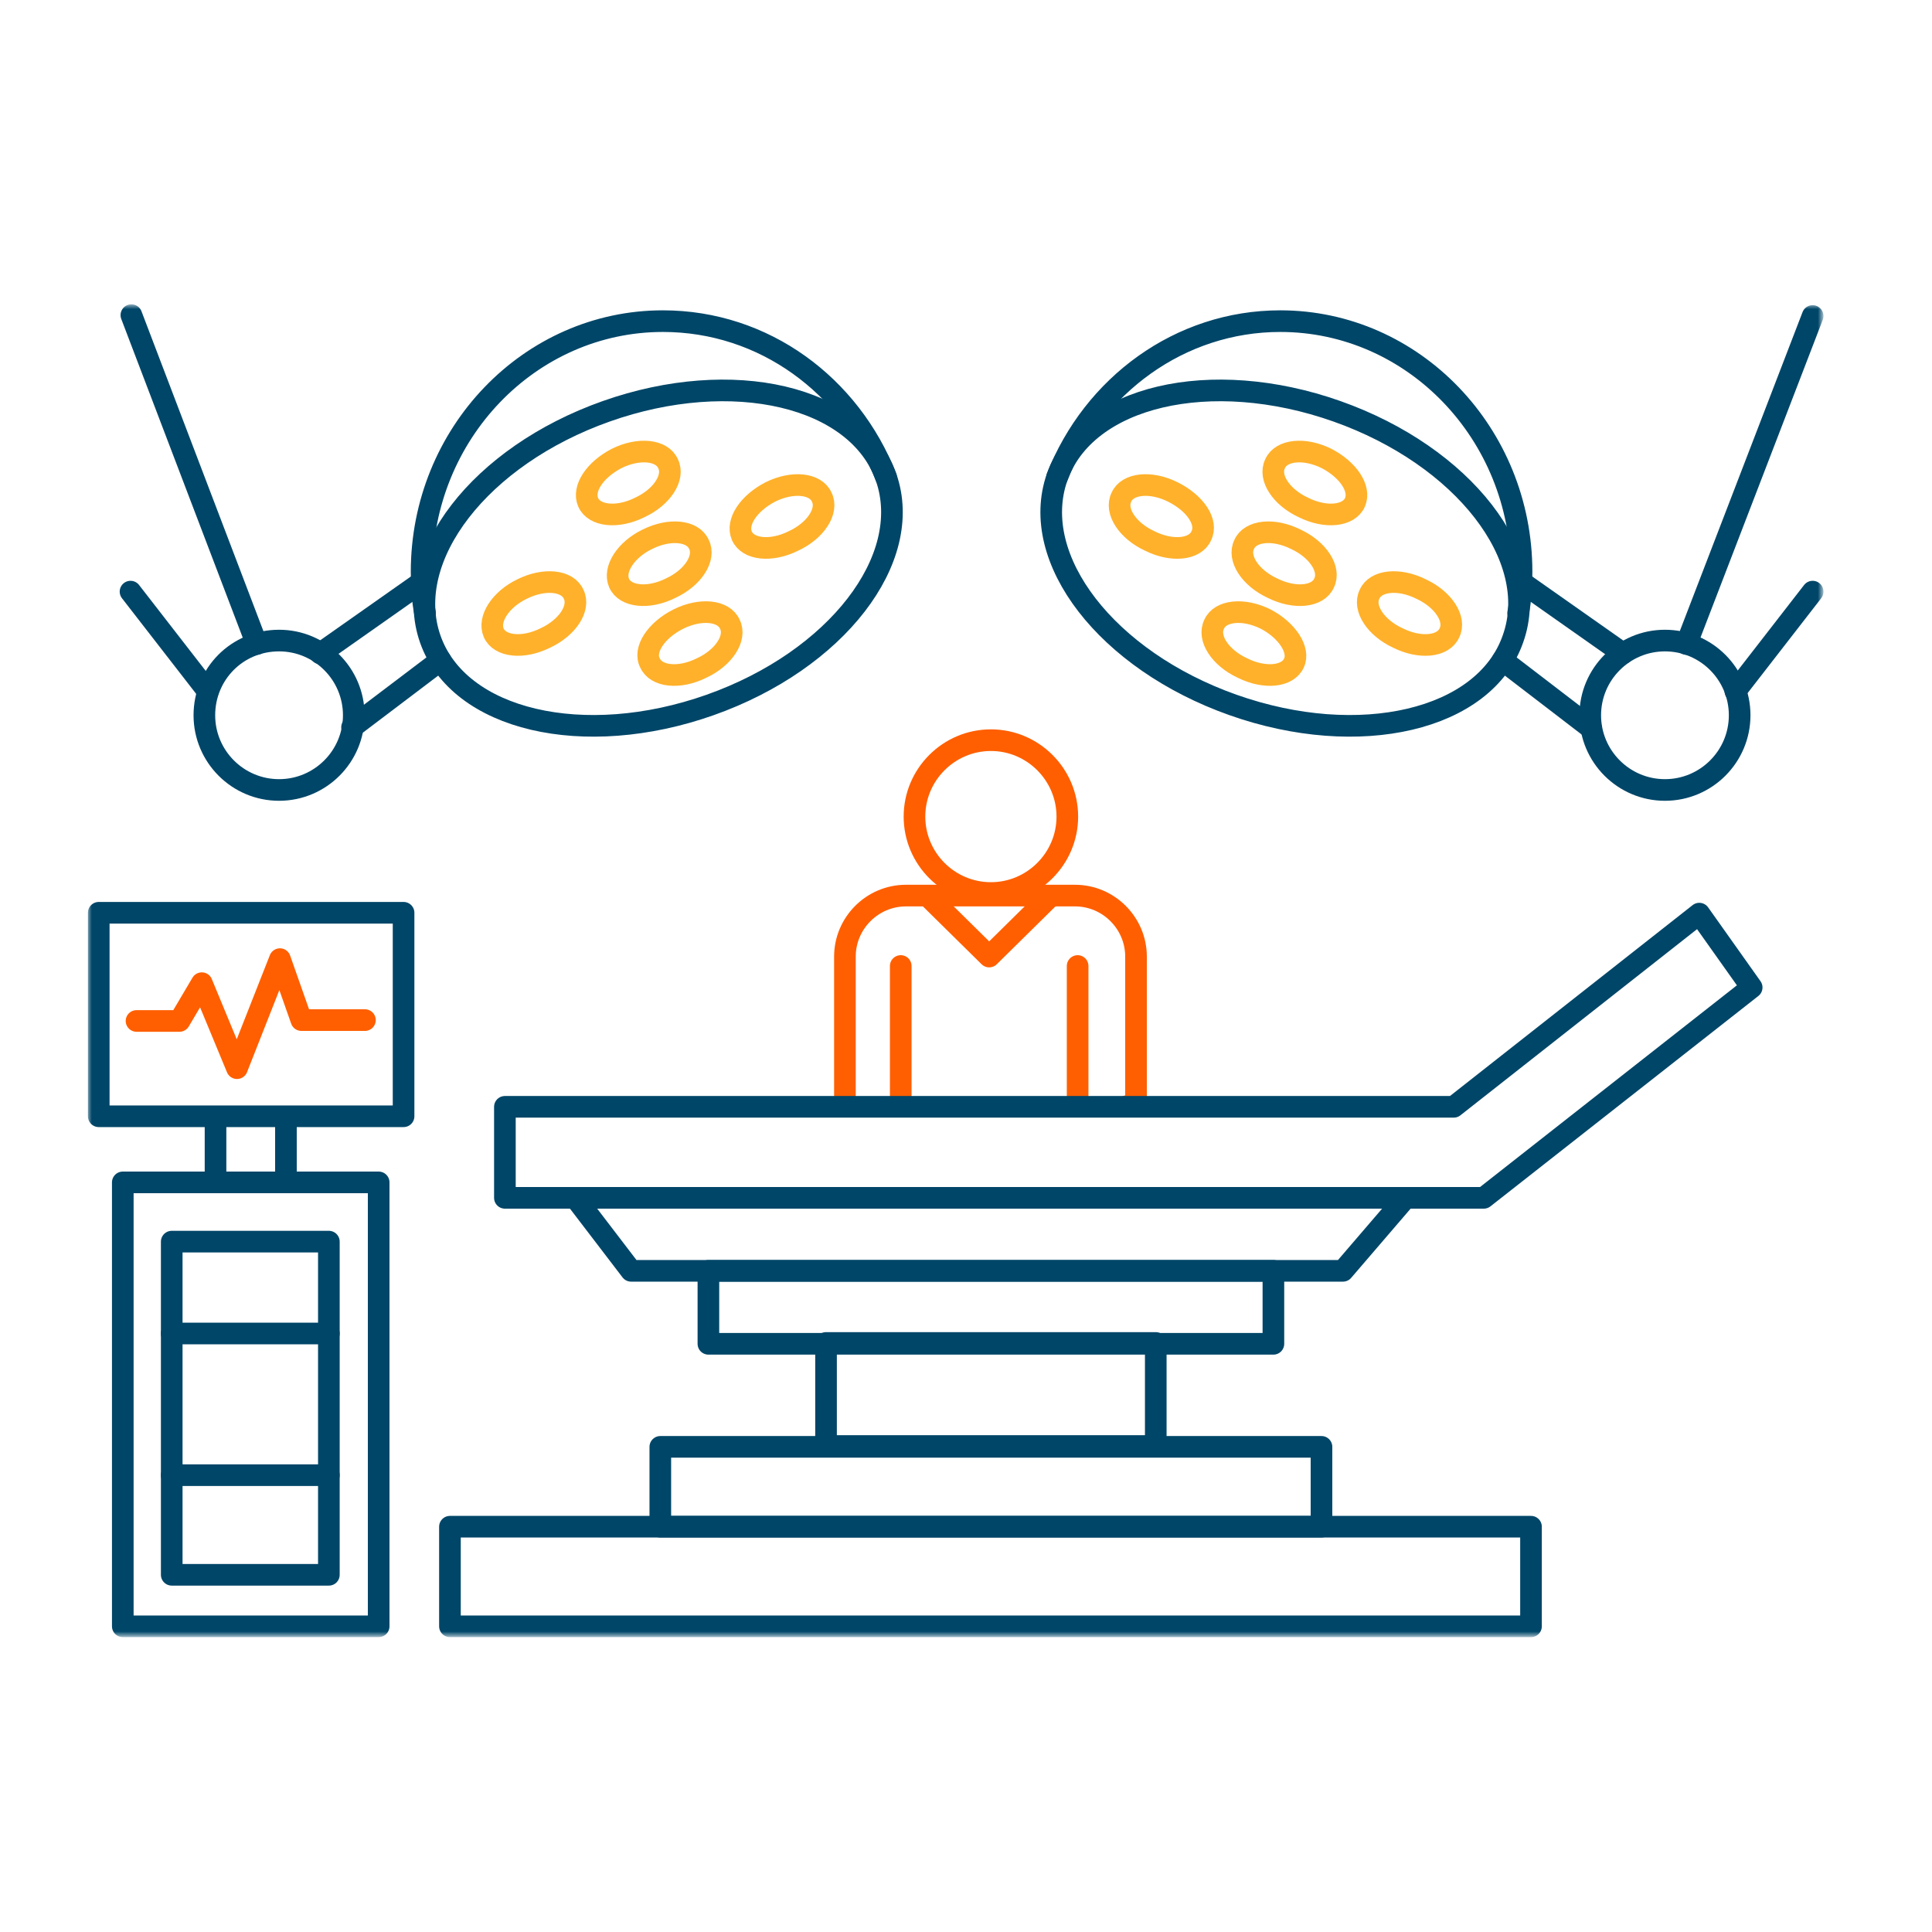 <?xml version="1.0" encoding="UTF-8"?> <svg xmlns="http://www.w3.org/2000/svg" xmlns:xlink="http://www.w3.org/1999/xlink" version="1.1" id="Layer_1" x="0px" y="0px" viewBox="0 0 225 225" style="enable-background:new 0 0 225 225;" xml:space="preserve"> <style type="text/css"> .st0{fill:none;stroke:#FF5F00;stroke-width:2.519;stroke-linecap:round;stroke-linejoin:round;} .st1{fill-rule:evenodd;clip-rule:evenodd;fill:#FFFFFF;filter:url(#Adobe_OpacityMaskFilter);} .st2{mask:url(#mask0_0_952_00000139296011029659051320000007440566087334699697_);} .st3{fill:none;stroke:#004668;stroke-width:2.519;stroke-linecap:round;stroke-linejoin:round;} .st4{fill:none;stroke:#FFB12B;stroke-width:2.519;stroke-linecap:round;stroke-linejoin:round;} </style> <path class="st0" d="M124.3,95.1c0,4.9-4,8.9-8.9,8.9c-4.9,0-8.9-4-8.9-8.9c0-4.9,4-8.9,8.9-8.9C120.3,86.2,124.3,90.2,124.3,95.1z"></path> <path class="st0" d="M131.3,128.8h1v-17.4c0-3.9-3.2-7.1-7.1-7.1h-19.7c-3.9,0-7.1,3.2-7.1,7.1v17.4"></path> <path class="st0" d="M104.9,112.5v16.3"></path> <path class="st0" d="M125.5,112.5v16.3"></path> <path class="st0" d="M122.3,104.4l-7.1,7l-7.1-7"></path> <defs> <filter id="Adobe_OpacityMaskFilter" filterUnits="userSpaceOnUse" x="10.2" y="35.5" width="202.1" height="155.2"> <feColorMatrix type="matrix" values="1 0 0 0 0 0 1 0 0 0 0 0 1 0 0 0 0 0 1 0"></feColorMatrix> </filter> </defs> <mask maskUnits="userSpaceOnUse" x="10.2" y="35.5" width="202.1" height="155.2" id="mask0_0_952_00000139296011029659051320000007440566087334699697_"> <path class="st1" d="M0,225h225V0H0V225z"></path> </mask> <g class="st2"> <path class="st3" d="M197.9,106.4l-28.6,22.5H58.8v10.6h114l31.2-24.5L197.9,106.4z"></path> <path class="st3" d="M156.4,148H73.5l-6.5-8.5h96.7L156.4,148z"></path> <path class="st3" d="M82.5,156.5h65.8V148H82.5V156.5z"></path> <path class="st3" d="M96.2,168.4h38.4v-12H96.2V168.4z"></path> <path class="st3" d="M76.9,177.8h77v-9.3h-77V177.8z"></path> <path class="st3" d="M52.4,189.4h125.9v-11.6H52.4V189.4z"></path> <path class="st3" d="M176.2,74.4c-3.3,9.5-17.9,12.9-32.6,7.7c-14.7-5.2-23.8-17-20.5-26.5c3.3-9.5,17.9-12.9,32.6-7.7 C170.4,53.1,179.6,64.9,176.2,74.4z"></path> <path class="st3" d="M123.1,55.6c4.2-10.7,14.3-18.2,26-18.2c15.5,0,28.1,13.1,28.1,29.2c0,1.7-0.1,3.3-0.4,4.8"></path> <path class="st4" d="M168.8,73.7c-0.7,1.6-3.4,1.9-6,0.6c-2.6-1.2-4.1-3.5-3.3-5.1c0.7-1.6,3.4-1.9,6-0.6 C168.1,69.8,169.6,72.1,168.8,73.7z"></path> <path class="st4" d="M154.2,67.9c-0.7,1.6-3.4,1.9-6,0.6c-2.6-1.2-4.1-3.5-3.3-5.1c0.7-1.6,3.4-1.9,6-0.6 C153.5,64,155,66.3,154.2,67.9z"></path> <path class="st4" d="M157.8,58.5c-0.7,1.6-3.4,1.9-6,0.6c-2.6-1.2-4.1-3.5-3.3-5.1c0.7-1.6,3.4-1.9,6-0.6 C157,54.7,158.5,56.9,157.8,58.5z"></path> <path class="st4" d="M150.7,77.2c-0.7,1.6-3.4,1.9-6,0.6c-2.6-1.2-4.1-3.5-3.3-5.1c0.7-1.6,3.4-1.9,6-0.6 C149.9,73.4,151.4,75.7,150.7,77.2z"></path> <path class="st4" d="M139.9,62.4c-0.7,1.6-3.4,1.9-6,0.6c-2.6-1.2-4.1-3.5-3.3-5.1c0.7-1.6,3.4-1.9,6-0.6 C139.2,58.6,140.7,60.8,139.9,62.4z"></path> <path class="st3" d="M202.6,83.3c0,4.8-3.9,8.7-8.7,8.7c-4.8,0-8.7-3.9-8.7-8.7c0-4.8,3.9-8.7,8.7-8.7 C198.7,74.6,202.6,78.5,202.6,83.3z"></path> <path class="st3" d="M175,76.9l10.3,7.9"></path> <path class="st3" d="M177.2,67.8l11.8,8.3"></path> <path class="st3" d="M196.4,75l14.7-38.2"></path> <path class="st3" d="M202.1,80.5l9-11.6"></path> <path class="st3" d="M50.1,74.4c3.3,9.5,17.9,12.9,32.6,7.7c14.7-5.2,23.8-17,20.5-26.5c-3.3-9.5-17.9-12.9-32.6-7.7 C55.9,53.1,46.8,64.9,50.1,74.4z"></path> <path class="st3" d="M103.2,55.6C99,44.9,89,37.4,77.2,37.4c-15.5,0-28.1,13.1-28.1,29.2c0,1.7,0.1,3.3,0.4,4.8"></path> <path class="st4" d="M57.5,73.7c0.7,1.6,3.4,1.9,6,0.6c2.6-1.2,4.1-3.5,3.3-5.1c-0.7-1.6-3.4-1.9-6-0.6 C58.3,69.8,56.8,72.1,57.5,73.7z"></path> <path class="st4" d="M72.1,67.9c0.7,1.6,3.4,1.9,6,0.6c2.6-1.2,4.1-3.5,3.3-5.1c-0.7-1.6-3.4-1.9-6-0.6 C72.9,64,71.4,66.3,72.1,67.9z"></path> <path class="st4" d="M68.5,58.5c0.7,1.6,3.4,1.9,6,0.6c2.6-1.2,4.1-3.5,3.3-5.1c-0.7-1.6-3.4-1.9-6-0.6 C69.3,54.7,67.8,56.9,68.5,58.5z"></path> <path class="st4" d="M75.7,77.2c0.7,1.6,3.4,1.9,6,0.6c2.6-1.2,4.1-3.5,3.3-5.1c-0.7-1.6-3.4-1.9-6-0.6 C76.4,73.4,74.9,75.7,75.7,77.2z"></path> <path class="st4" d="M86.4,62.4c0.7,1.6,3.4,1.9,6,0.6c2.6-1.2,4.1-3.5,3.3-5.1c-0.7-1.6-3.4-1.9-6-0.6 C87.2,58.6,85.7,60.8,86.4,62.4z"></path> <path class="st3" d="M23.8,83.3c0,4.8,3.9,8.7,8.7,8.7c4.8,0,8.7-3.9,8.7-8.7c0-4.8-3.9-8.7-8.7-8.7C27.6,74.6,23.8,78.5,23.8,83.3 z"></path> <path class="st3" d="M51.3,76.9L41,84.7"></path> <path class="st3" d="M49.1,67.8l-11.8,8.3"></path> <path class="st3" d="M29.9,75L15.3,36.7"></path> <path class="st3" d="M24.2,80.5l-9-11.6"></path> <path class="st3" d="M14.3,189.4h29.8v-51.7H14.3V189.4z"></path> <path class="st3" d="M20,183.4h18.3v-38.8H20V183.4z"></path> <path class="st3" d="M20,171.8h18.3"></path> <path class="st3" d="M20,155.3h18.3"></path> <path class="st3" d="M25.1,130.2v7.4"></path> <path class="st3" d="M33.3,130.2v7.4"></path> <path class="st3" d="M11.5,130h35.5v-23.7H11.5V130z"></path> <path class="st0" d="M15.9,118.9h5l2.6-4.4l4.1,9.9l5-12.7l2.5,7.1h7.4"></path> </g> </svg> 